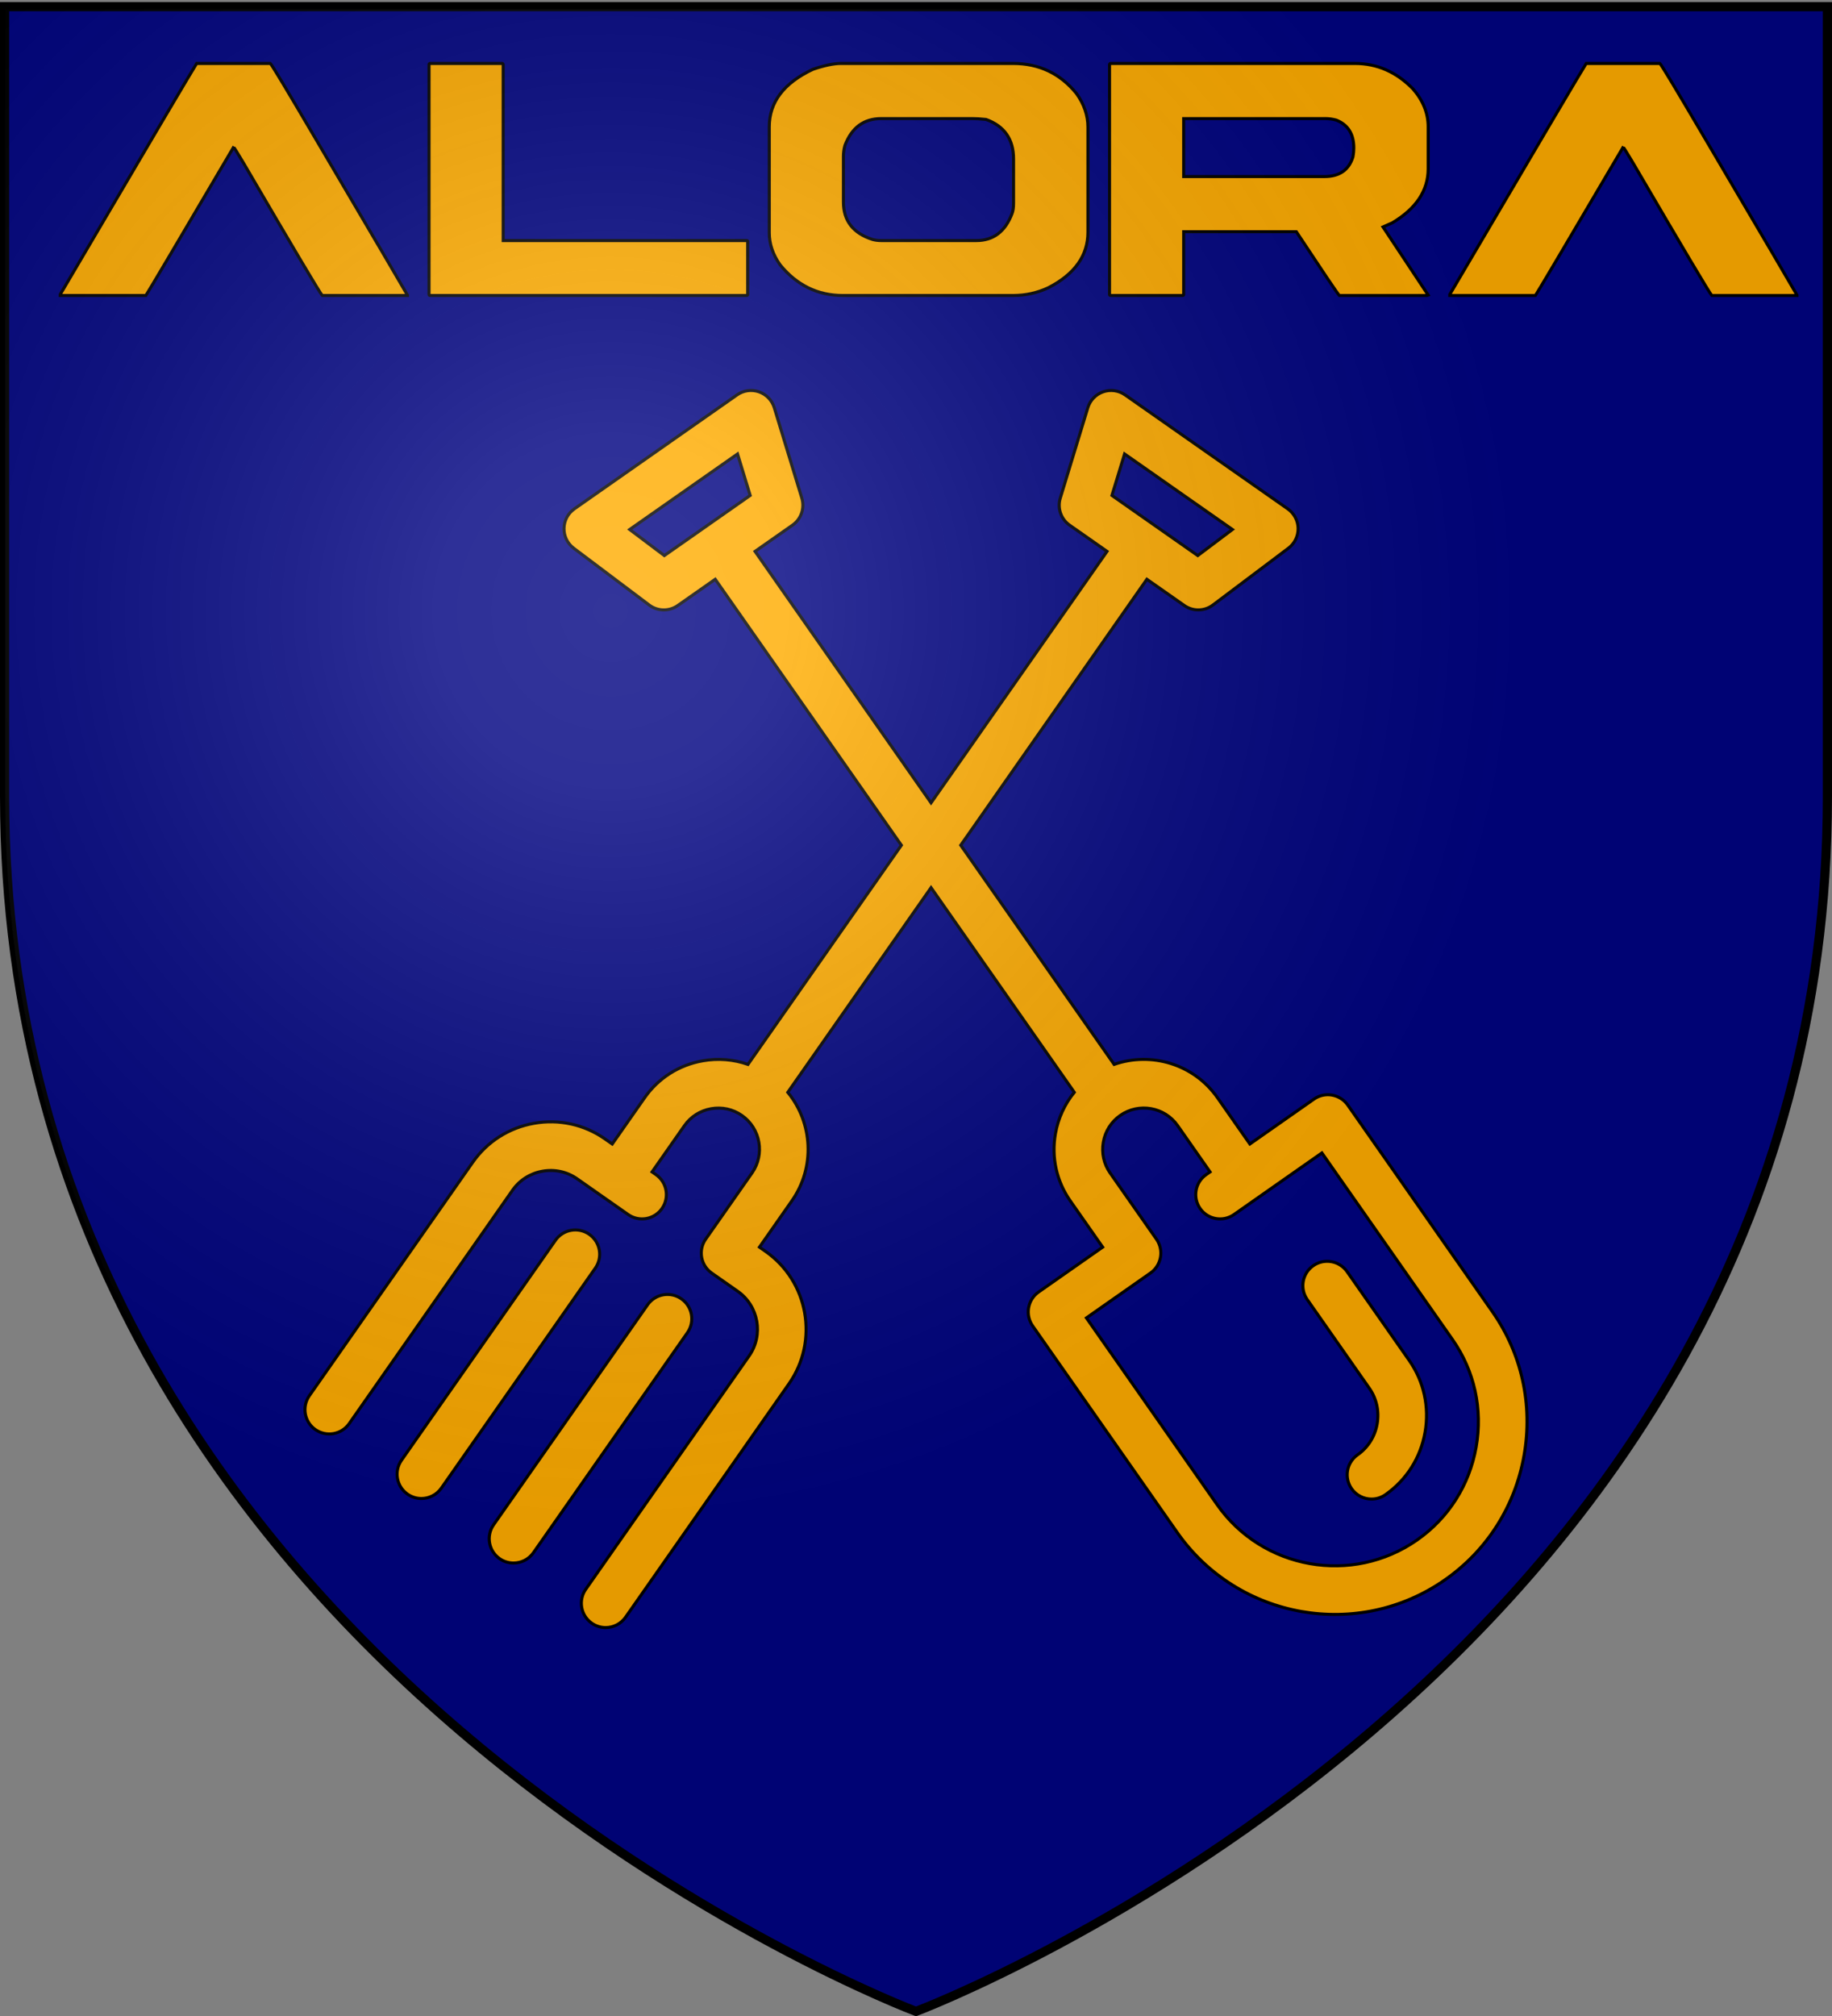 <svg version="1.1" width="600" height="660" stroke="#000" xmlns="http://www.w3.org/2000/svg">
  <rect width="100%" height="100%" fill="#808080" stroke="none"/>
  <title>GeoBrol - Blason de la ferme Alora, La tour sombre (fictif)</title>
  <radialGradient id="A" cx="200" cy="200" r="300" gradientUnits="userSpaceOnUse">
    <stop offset="0" stop-color="#fff" stop-opacity=".200"></stop>
    <stop offset="0.19" stop-color="#fff" stop-opacity=".180"></stop>
    <stop offset="0.6" stop-color="#6b6b6b" stop-opacity=".150"></stop>
    <stop offset="1" stop-opacity=".100"></stop>
  </radialGradient>
  <path d="M300 658.5s298.5-112.32 298.5-397.772V2.176H1.5v258.552C1.5 546.18 300 658.5 300 658.5z" fill="#000381" stroke="#000" stroke-width="3"></path>
  <g fill="#ffac00">
    <path d="M 64.403 20.775 L 88.546 20.775 C 89.018 21.2 93.998 29.483 103.485 45.626 C 122.648 78.147 132.631 95.139 133.434 96.602 L 133.434 96.744 L 105.539 96.744 C 104.878 96.083 96.263 81.593 79.696 53.272 C 77.667 49.873 76.605 48.174 76.51 48.174 C 57.866 79.846 48.284 96.036 47.765 96.744 L 19.728 96.744 L 19.728 96.39 C 48.426 47.632 63.318 22.427 64.403 20.775 Z M 140.865 20.775 L 164.442 20.775 C 164.678 20.822 164.796 20.94 164.796 21.129 L 164.796 78.76 L 244.518 78.76 C 244.754 78.76 244.872 78.855 244.872 79.044 L 244.872 96.39 C 244.872 96.626 244.754 96.744 244.518 96.744 L 140.865 96.744 C 140.629 96.744 140.511 96.626 140.511 96.39 L 140.511 21.129 C 140.558 20.893 140.676 20.775 140.865 20.775 Z M 275.382 20.775 L 331.81 20.775 C 340.306 20.775 347.221 24.055 352.555 30.616 C 355.056 34.109 356.307 37.79 356.307 41.661 L 356.307 75.999 C 356.307 83.693 351.988 89.758 343.351 94.195 C 339.716 95.894 335.869 96.744 331.81 96.744 L 276.09 96.744 C 267.83 96.744 260.962 93.393 255.487 86.69 C 253.127 83.339 251.947 79.846 251.947 76.212 L 251.947 41.519 C 251.947 33.448 256.714 27.17 266.249 22.686 C 270.025 21.412 273.069 20.775 275.382 20.775 Z M 276.232 51.219 L 276.232 66.158 C 276.232 72.294 279.418 76.377 285.79 78.406 C 286.687 78.642 287.631 78.76 288.622 78.76 L 319.774 78.76 C 325.344 78.76 329.238 75.81 331.456 69.91 C 331.787 69.061 331.952 67.928 331.952 66.512 L 331.952 52.068 C 331.952 45.602 328.955 41.283 322.96 39.112 C 321.214 38.923 319.68 38.829 318.358 38.829 L 288.622 38.829 C 282.911 38.829 278.946 41.755 276.727 47.608 C 276.397 48.788 276.232 49.992 276.232 51.219 Z M 363.737 20.775 L 443.742 20.775 C 451.011 20.775 457.359 23.56 462.787 29.129 C 466.091 32.952 467.743 37.082 467.743 41.519 L 467.743 55.254 C 467.743 62.381 463.825 68.282 455.99 72.955 L 452.946 74.3 L 467.743 96.602 L 467.389 96.744 L 438.644 96.744 C 437.936 95.941 433.24 88.979 424.555 75.858 L 387.667 75.858 L 387.667 96.39 C 387.667 96.626 387.549 96.744 387.313 96.744 L 363.737 96.744 C 363.501 96.744 363.383 96.626 363.383 96.39 L 363.383 21.129 C 363.43 20.893 363.548 20.775 363.737 20.775 Z M 387.667 38.829 L 387.667 57.803 L 433.759 57.803 C 438.668 57.803 441.783 55.655 443.104 51.36 C 443.293 50.369 443.388 49.402 443.388 48.458 C 443.388 43.879 441.476 40.835 437.653 39.324 C 436.473 38.994 435.269 38.829 434.042 38.829 L 387.667 38.829 Z M 519.499 20.775 L 543.642 20.775 C 544.114 21.2 549.094 29.483 558.581 45.626 C 577.745 78.147 587.728 95.139 588.53 96.602 L 588.53 96.744 L 560.635 96.744 C 559.974 96.083 551.359 81.593 534.792 53.272 C 532.763 49.873 531.701 48.174 531.606 48.174 C 512.962 79.846 503.38 96.036 502.861 96.744 L 474.824 96.744 L 474.824 96.39 C 503.522 47.632 518.414 22.427 519.499 20.775 Z"></path>
    <path id="XMLID_284_" d="M 194.956 415.185 L 144.54 487.188 C 142.991 489.399 140.52 490.584 138.01 490.584 C 136.433 490.584 134.84 490.118 133.45 489.144 C 129.848 486.621 128.972 481.656 131.495 478.053 L 181.912 406.051 C 184.435 402.449 189.402 401.574 193.003 404.097 C 196.604 406.618 197.481 411.584 194.956 415.185 Z M 223.174 425.222 C 219.571 422.699 214.607 423.576 212.084 427.176 L 161.665 499.18 C 159.143 502.783 160.018 507.748 163.621 510.27 C 165.01 511.243 166.603 511.709 168.181 511.709 C 170.692 511.709 173.162 510.526 174.71 508.313 L 225.129 436.311 C 227.652 432.708 226.777 427.744 223.174 425.222 Z M 441.19 416.324 C 438.67 412.72 433.702 411.845 430.1 414.368 C 426.498 416.891 425.622 421.856 428.145 425.459 L 448.466 454.48 C 450.85 457.882 451.76 462.034 451.029 466.17 C 450.301 470.307 448.024 473.897 444.62 476.28 C 441.019 478.803 440.142 483.767 442.665 487.371 C 444.214 489.584 446.683 490.767 449.195 490.767 C 450.772 490.767 452.366 490.299 453.755 489.326 C 460.644 484.503 465.246 477.261 466.714 468.936 C 468.184 460.611 466.335 452.232 461.512 445.343 L 441.19 416.324 Z M 499.139 476.49 C 496.214 493.09 487.047 507.527 473.333 517.144 C 473.32 517.153 473.309 517.16 473.297 517.168 C 444.837 537.093 405.477 530.152 385.551 501.697 L 338.198 434.069 C 336.987 432.339 336.513 430.198 336.88 428.118 C 337.246 426.04 338.425 424.19 340.154 422.979 L 361.134 408.29 L 350.517 393.128 C 346.022 386.71 344.299 378.902 345.667 371.143 C 346.559 366.086 348.69 361.457 351.847 357.604 L 304.93 290.6 L 258.013 357.606 C 266.151 367.552 267.073 382.095 259.347 393.128 L 248.732 408.289 L 250.751 409.701 C 264.801 419.543 268.227 438.978 258.391 453.027 L 204.883 529.441 C 203.335 531.654 200.864 532.838 198.354 532.838 C 196.777 532.838 195.185 532.37 193.793 531.396 C 190.192 528.875 189.316 523.91 191.838 520.307 L 245.345 443.894 C 250.145 437.035 248.472 427.549 241.614 422.746 L 233.074 416.767 C 231.344 415.556 230.165 413.708 229.799 411.628 C 229.432 409.547 229.906 407.407 231.118 405.676 L 246.302 383.991 C 250.567 377.897 249.087 369.472 243.004 365.197 C 242.997 365.193 242.99 365.189 242.983 365.184 C 242.979 365.18 242.973 365.177 242.966 365.173 C 240.036 363.127 236.458 362.346 232.898 362.975 C 229.327 363.603 226.231 365.567 224.178 368.499 L 213.559 383.661 L 214.848 384.563 C 218.45 387.086 219.326 392.051 216.803 395.653 C 214.282 399.256 209.316 400.131 205.713 397.608 L 197.917 392.15 C 197.912 392.147 197.907 392.143 197.901 392.139 L 189.016 385.917 C 185.716 383.607 181.688 382.723 177.676 383.43 C 173.665 384.136 170.183 386.344 167.872 389.644 L 114.367 466.059 C 111.844 469.662 106.881 470.536 103.276 468.014 C 99.674 465.493 98.798 460.528 101.319 456.924 L 154.825 380.511 C 159.575 373.725 166.708 369.191 174.91 367.746 C 183.116 366.301 191.365 368.121 198.15 372.872 L 200.513 374.526 L 211.13 359.364 C 215.623 352.947 222.37 348.658 230.131 347.29 C 235.19 346.397 240.266 346.819 244.967 348.464 L 295.208 276.714 L 234.243 189.648 L 221.976 198.238 C 219.151 200.215 215.376 200.15 212.622 198.077 L 187.895 179.474 C 185.856 177.942 184.676 175.525 184.72 172.976 C 184.764 170.426 186.027 168.051 188.114 166.588 L 241.401 129.277 C 243.489 127.815 246.15 127.441 248.564 128.273 C 250.974 129.104 252.841 131.04 253.585 133.479 L 262.608 163.077 C 263.613 166.374 262.382 169.944 259.559 171.922 L 247.29 180.512 L 304.928 262.83 L 362.568 180.511 L 350.301 171.922 C 347.476 169.943 346.247 166.374 347.252 163.076 L 356.276 133.478 C 357.021 131.04 358.888 129.103 361.298 128.273 C 363.708 127.441 366.372 127.815 368.46 129.277 L 421.747 166.588 C 423.836 168.05 425.098 170.425 425.142 172.976 C 425.185 175.525 424.003 177.942 421.967 179.474 L 397.238 198.077 C 394.483 200.15 390.707 200.214 387.884 198.237 L 375.614 189.645 L 314.65 276.712 L 364.893 348.464 C 377.026 344.218 391.004 348.33 398.73 359.363 L 398.729 359.362 L 409.348 374.524 L 430.326 359.835 C 433.926 357.313 438.892 358.188 441.416 361.791 L 488.768 429.418 C 498.386 443.159 502.069 459.874 499.139 476.49 Z M 364.171 162.198 L 392.284 181.882 L 403.628 173.346 L 368.312 148.619 L 364.171 162.198 Z M 245.691 162.198 L 241.552 148.62 L 206.236 173.348 L 217.579 181.883 L 231.578 172.081 C 231.598 172.066 231.615 172.053 231.635 172.041 C 231.654 172.028 231.672 172.014 231.692 172.001 L 245.691 162.198 Z M 475.725 438.559 L 432.938 377.453 L 411.96 392.142 C 411.953 392.147 411.946 392.152 411.941 392.155 L 404.15 397.611 C 400.55 400.133 395.583 399.258 393.06 395.656 C 390.537 392.054 391.412 387.089 395.015 384.566 L 396.305 383.664 L 385.687 368.502 L 385.686 368.502 C 381.416 362.403 372.979 360.916 366.878 365.188 C 363.944 367.243 361.98 370.339 361.351 373.909 C 360.722 377.477 361.507 381.058 363.563 383.994 L 378.747 405.678 C 381.27 409.282 380.393 414.246 376.791 416.769 L 355.811 431.458 L 398.599 492.563 C 413.481 513.819 442.88 519.01 464.144 504.137 C 464.15 504.132 464.159 504.126 464.165 504.121 C 474.414 496.945 481.267 486.15 483.457 473.723 C 485.649 461.297 482.902 448.81 475.725 438.559 Z"></path>
  </g>
  <path fill="url(#A)" d="M299.714 658.863s298.5-112.32 298.5-397.771V2.54h-597v258.552c0 285.451 298.5 397.771 298.5 397.771z"></path>
</svg>